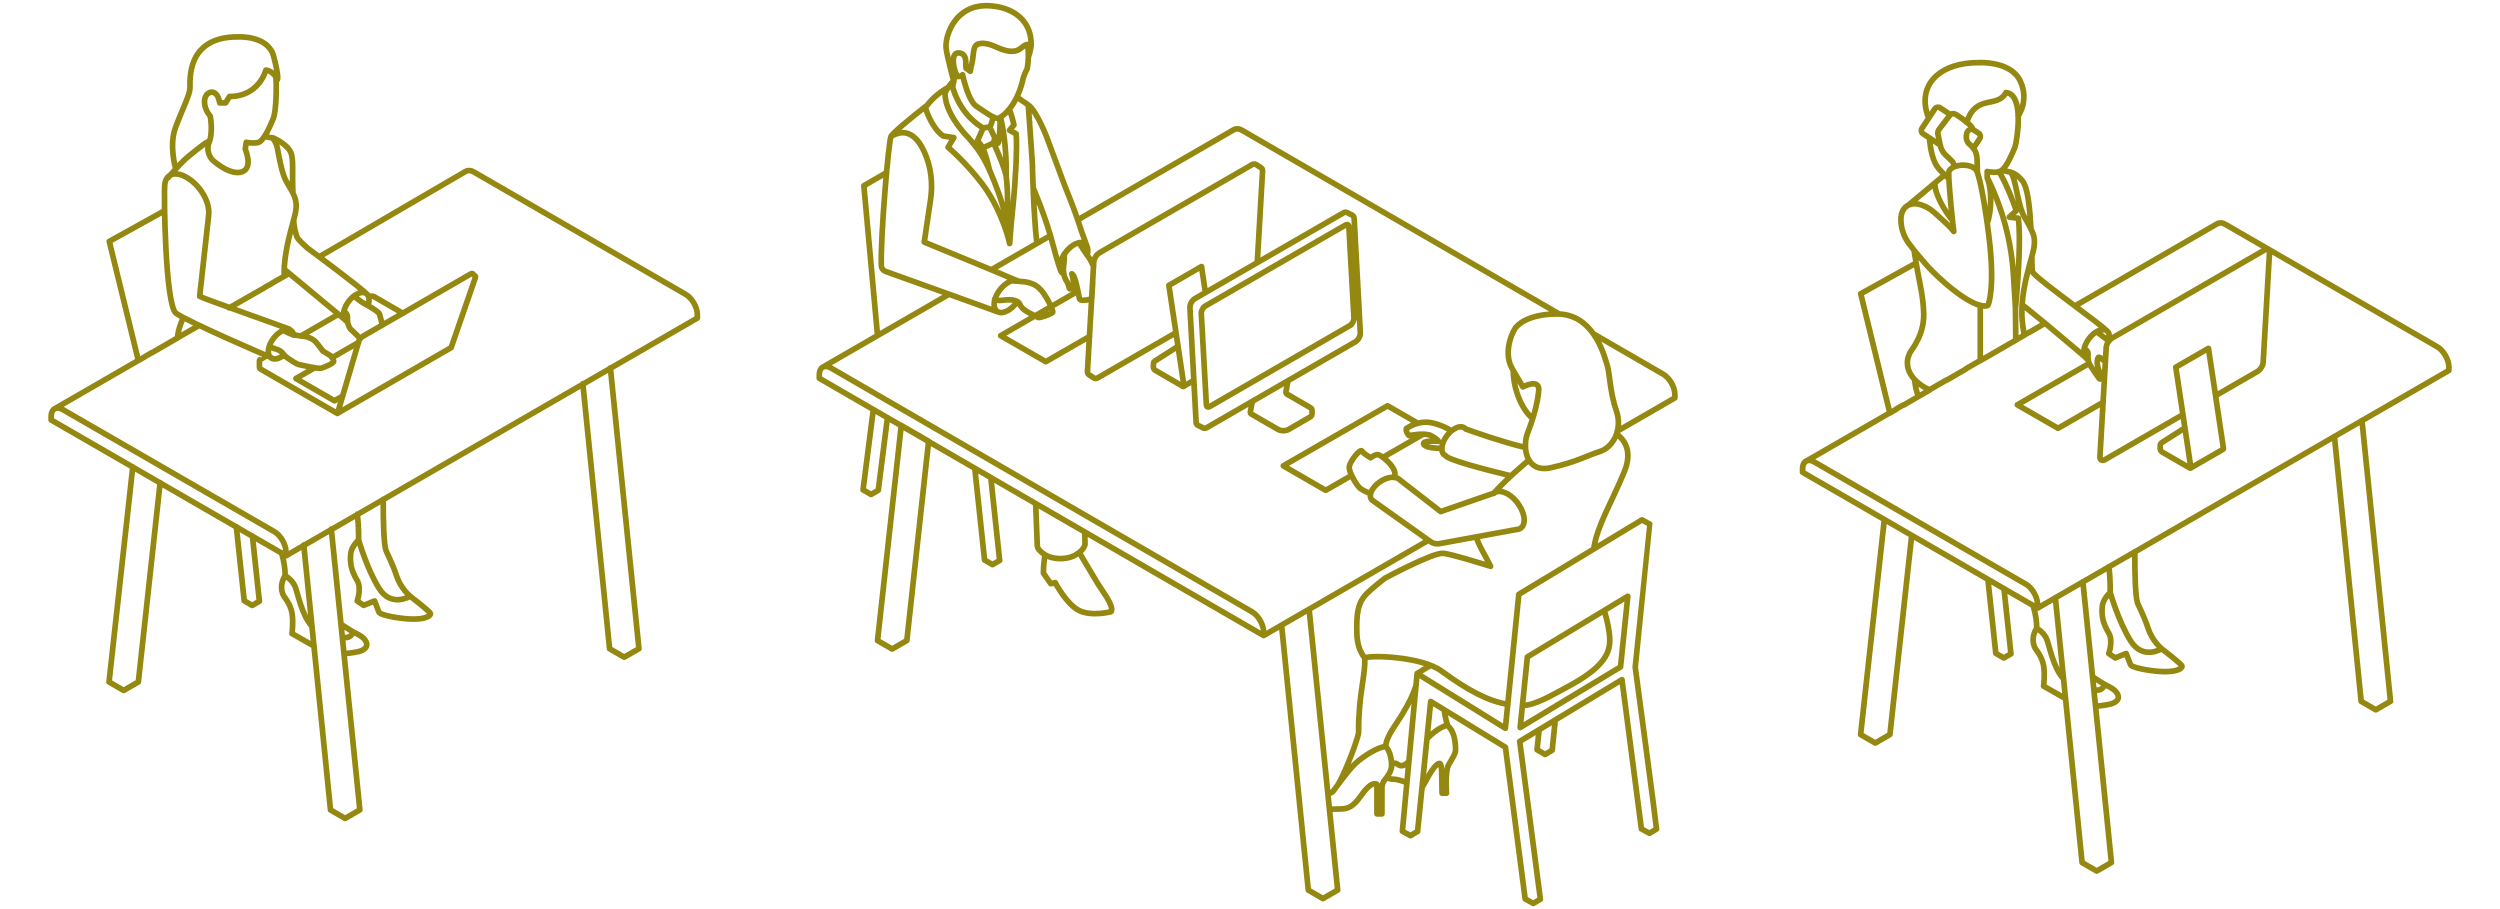 <svg width="440" height="160" viewBox="0 0 440 160" fill="none" xmlns="http://www.w3.org/2000/svg">
<path d="M336.461 94.206L332.624 129.283L330.046 130.773L327.468 129.283L331.645 91.416M361.739 105.175L366.445 151.811L369.023 153.301L371.611 151.801L366.585 102.375M410.857 76.798L415.563 123.433L418.141 124.923L420.729 123.433L415.703 74.008M347.301 26.123L348.44 24.383C348.64 24.073 348.56 23.653 348.251 23.453L347.162 22.733M355.165 20.443C355.165 20.443 357.203 17.734 355.564 14.254C353.896 10.694 348.291 11.024 348.291 11.024C341.516 10.964 337.12 14.914 339.448 20.793M339.448 20.793L340.517 19.163C340.717 18.854 341.137 18.774 341.446 18.974L343.255 20.163M339.448 20.793L338.259 22.603C338.059 22.913 338.139 23.333 338.449 23.533L339.548 24.253L341.456 25.503M371.181 99.726C371.451 102.235 371.391 104.285 371.391 104.285C371.391 104.285 370.082 105.445 369.992 106.785C369.972 107.155 369.912 107.685 370.012 108.305C370.012 108.305 370.012 108.305 370.002 108.305C370.002 108.305 370.002 109.515 371.141 111.425C371.96 112.794 371.141 115.024 371.141 115.024L372.29 115.794L374.208 115.014C374.618 116.014 374.878 116.834 374.998 117.024C375.268 117.454 377.466 117.844 377.466 117.844C382.821 118.784 384.08 117.644 384.04 117.254C384 116.864 380.473 114.194 380.463 114.184M380.463 114.184C380.463 114.184 378.805 112.844 378.055 110.555C377.306 108.265 376.367 106.635 376.187 106.065C375.827 104.865 375.717 101.156 375.727 97.116M380.463 114.184C380.463 114.184 377.146 116.244 374.998 112.814C372.85 109.385 371.401 104.295 371.401 104.295M363.198 119.484C361.369 117.614 360.64 113.384 360.18 112.395C359.631 111.215 358.462 110.565 358.462 110.565M368.533 121.394C370.222 121.774 370.382 120.434 370.382 120.434M357.832 106.545C358.332 108.365 358.462 109.455 358.462 110.555C357.153 112.664 358.282 114.244 358.282 114.244C358.282 114.244 359.401 115.574 359.671 117.154C359.941 118.734 359.671 120.754 359.671 120.754L363.548 122.963M368.823 124.293C370.212 124.203 371.461 123.913 371.461 123.913C373.679 123.253 372.69 121.854 371.97 121.334C371.251 120.814 370.671 120.624 370.372 120.434C370.072 120.244 368.813 119.484 368.293 119.094M349.869 101.946L351.258 114.984L352.667 115.804L353.926 115.074L352.697 103.575M358.602 106.985V106.385C358.602 106.035 358.552 105.685 358.432 105.335C358.202 104.635 357.852 104.025 357.363 103.475C357.123 103.205 356.843 102.985 356.534 102.805L319.305 81.297C319.085 81.177 318.846 81.067 318.596 81.037C318.346 81.007 318.076 81.037 317.847 81.157C317.777 81.188 317.707 81.237 317.657 81.297C317.357 81.578 317.247 82.087 317.247 82.507V83.107M340.587 32.162C340.587 32.162 340.567 32.232 340.557 32.382C340.557 32.462 340.557 32.562 340.557 32.682C340.577 33.032 340.697 33.572 341.007 34.372C341.167 34.782 341.366 35.252 341.656 35.812C342.236 36.932 342.955 37.952 343.615 38.772M357.433 40.312C357.433 40.312 357.433 40.272 357.433 40.242C357.433 40.202 357.433 40.151 357.433 40.111C357.253 36.622 356.883 33.022 355.974 31.862C355.025 30.662 354.086 30.282 353.386 30.203L352.287 29.962M351.818 30.192C351.828 30.192 351.838 30.192 351.838 30.192C351.828 30.192 351.828 30.192 351.828 30.192M354.715 54.78C354.715 54.61 354.715 54.43 354.715 54.3C354.715 54.3 354.765 53.77 354.845 52.91C354.865 52.7 354.885 52.47 354.905 52.22C355.195 48.771 355.674 41.881 355.225 38.412L353.636 38.212L354.875 37.072C354.875 37.072 354.056 34.662 352.997 32.412C352.737 31.862 352.467 31.332 352.197 30.842C352.187 30.822 352.167 30.792 352.157 30.762C352.047 30.562 351.937 30.372 351.818 30.183M352.137 37.042C352.067 36.842 351.997 36.652 351.937 36.452M348.011 30.312C348.011 30.082 348.011 29.823 348.011 29.552C348.011 29.073 347.991 28.543 347.961 27.983C347.821 25.913 346.642 25.623 346.262 24.943C346.012 24.503 346.032 23.973 346.142 23.483C346.252 23.013 346.692 22.693 347.182 22.713C347.162 22.413 346.702 21.953 346.142 21.503C345.703 21.143 345.203 20.783 344.814 20.523C344.544 20.343 344.314 20.193 344.204 20.123C343.994 19.994 343.465 19.933 343.275 20.143L341.316 22.723C341.097 22.973 341.007 23.313 341.077 23.633L341.466 25.493L341.486 25.583C341.626 26.243 341.956 26.843 342.446 27.293C342.605 27.443 342.765 27.593 342.935 27.763C343.215 28.033 343.495 28.313 343.724 28.553C343.794 28.803 343.894 29.063 343.994 29.332M347.791 29.892C347.791 29.892 347.761 29.852 347.741 29.832M349.539 37.852C349.559 37.962 349.569 38.052 349.589 38.162C349.639 38.522 349.699 38.912 349.749 39.302M349.539 37.852L349.749 39.302M349.539 37.852C348.66 31.922 348.011 30.323 348.011 30.323C348.011 30.323 348.011 30.323 347.991 30.323C347.961 30.183 347.891 30.043 347.781 29.902L347.731 29.843C347.621 29.712 347.471 29.582 347.281 29.473C347.022 29.323 346.722 29.223 346.402 29.153C345.613 28.983 344.704 29.043 343.994 29.352C343.894 29.392 343.774 29.422 343.684 29.473C343.295 29.703 343.055 29.992 342.975 30.293L342.995 31.402C343.025 31.842 343.065 32.422 343.115 33.122C343.135 33.392 343.155 33.682 343.185 33.982C343.295 35.372 343.445 37.052 343.635 38.782C343.704 39.432 343.784 40.092 343.864 40.741C343.784 40.651 343.704 40.551 343.635 40.462C343.505 40.312 343.385 40.161 343.255 40.022C343.125 39.882 343.005 39.752 342.865 39.632C342.745 39.502 342.615 39.382 342.496 39.272C341.906 38.712 341.307 38.202 340.807 37.732C340.307 37.262 339.768 36.842 339.208 36.522C339.058 36.432 338.909 36.382 338.759 36.312C337.999 35.952 337.29 35.802 336.68 35.872C336.561 35.882 336.461 35.922 336.351 35.952C336.241 35.982 336.121 36.002 336.011 36.042C335.122 36.412 334.562 37.302 334.562 38.612C334.562 41.361 336.081 43.021 336.381 43.391C336.541 43.611 336.71 43.831 336.87 44.051L339.108 46.701C340.487 48.191 342.016 49.611 343.495 50.791C345.283 52.22 346.992 53.28 348.281 53.69L348.291 53.66C348.36 53.68 348.43 53.71 348.5 53.73C348.51 53.73 348.52 53.73 348.53 53.74C349.01 53.87 349.42 53.9 349.749 53.81C349.749 53.81 349.849 53.78 349.909 53.66C349.969 53.54 351.178 50.59 350.029 41.421C349.929 40.661 349.839 39.962 349.749 39.302M342.276 30.752L336.001 36.002C336.001 36.002 336.001 36.012 336.001 36.022M348.49 63.459C348.5 63.279 348.53 63.099 348.53 62.919V53.75M337.24 46.291L327.488 51.7L332.604 72.638M334.982 71.269C334.562 71.508 334.143 71.758 333.723 71.998M339.608 68.599C340.587 68.029 341.566 67.469 342.545 66.899M346.032 64.889C346.852 64.409 347.681 63.939 348.5 63.459M356.254 58.98C356.164 58.39 356.074 57.78 355.984 57.11C355.854 56.11 355.824 55.09 355.864 54.1C355.864 53.94 355.884 53.79 355.894 53.63C356.104 50.331 357.033 47.221 357.603 45.151M357.603 45.151C357.742 44.621 357.872 44.151 357.942 43.771C357.992 43.541 358.012 43.331 358.032 43.121C358.112 42.361 358.032 41.741 357.822 41.141C357.723 40.881 357.593 40.602 357.453 40.312C357.333 40.062 357.203 39.801 357.053 39.522C356.813 39.092 356.543 38.642 356.244 38.102C355.245 36.282 354.895 32.672 354.275 31.042L354.225 30.932C354.116 30.692 353.996 30.462 353.806 30.282M357.603 45.151C357.603 45.601 357.623 46.011 357.623 46.361C357.643 47.161 357.663 47.691 357.703 47.811C357.922 48.411 361.709 51.25 365.166 53.84C367.794 55.8 370.222 57.62 370.791 58.21C370.791 58.21 370.801 58.22 370.811 58.23C370.821 58.23 370.821 58.25 370.831 58.26C370.971 58.37 371.081 58.5 371.161 58.68C371.161 58.68 371.321 59.42 371.181 60.04M354.725 54.78C354.725 55.9 354.755 57.86 354.775 59.83C354.755 57.86 354.735 55.9 354.725 54.78ZM354.725 54.78C354.725 54.6 354.725 54.43 354.725 54.3L354.595 52.19L354.365 48.421C354.146 44.801 353.476 41.221 352.397 37.782C352.317 37.542 352.237 37.302 352.157 37.062L351.957 36.472C351.378 34.802 350.698 33.162 349.919 31.572C349.919 31.562 349.909 31.552 349.899 31.532M357.163 58.46C356.923 58.6 356.683 58.74 356.444 58.88C356.384 58.91 356.324 58.95 356.264 58.98M355.634 59.35C355.355 59.51 355.065 59.68 354.785 59.84M367.704 63.959L355.055 71.249L362.219 75.378L370.152 70.808M367.704 63.959C367.454 63.429 367.454 62.789 367.504 62.219C367.454 61.679 366.915 61.419 366.835 61.309M367.704 63.959C367.814 64.349 369.183 66.189 369.403 66.559C369.522 66.709 369.642 66.739 369.742 66.699C370.242 66.589 369.453 65.379 369.472 65.339C369.013 64.319 369.033 63.289 369.323 62.899C369.562 62.689 370.382 63.609 370.552 63.689M370.791 58.2C370.372 57.92 369.732 57.96 369.013 58.37M369.013 58.37C368.873 58.45 368.733 58.54 368.603 58.64C368.543 58.68 368.493 58.72 368.443 58.76C368.403 58.8 368.373 58.83 368.333 58.87C367.734 59.4 367.254 60.1 366.985 60.809C366.925 60.94 366.885 61.069 366.855 61.2C366.845 61.239 366.835 61.27 366.825 61.309C366.775 61.529 366.745 61.749 366.745 61.959C366.745 62.319 366.835 62.619 366.985 62.839M369.013 58.37C369.343 58.62 369.752 58.97 370.152 59.26C370.242 59.33 371.081 59.97 371.171 60.02M384.55 75.308L380.593 77.828C380.493 77.888 380.393 77.958 380.323 78.048C380.253 78.138 380.193 78.258 380.193 78.378V79.038C380.193 79.098 380.203 79.158 380.233 79.208C380.283 79.318 380.353 79.418 380.443 79.488C380.493 79.528 380.543 79.558 380.593 79.588L385.069 82.177L385.399 82.377C385.419 82.377 385.429 82.397 385.449 82.397C385.469 82.397 385.479 82.397 385.489 82.397C385.499 82.397 385.519 82.397 385.529 82.387M385.529 82.387C387.447 81.278 389.356 80.178 391.274 79.068C391.274 79.068 391.344 79.018 391.324 78.898L389.935 69.629V69.599L388.686 61.309L382.941 64.629L384.19 72.948L385.579 82.217C385.579 82.217 385.579 82.257 385.579 82.277C385.579 82.297 385.579 82.307 385.579 82.327C385.579 82.337 385.569 82.357 385.559 82.367C385.559 82.367 385.539 82.387 385.529 82.387ZM389.945 69.639L397.299 65.389C397.718 65.139 398.038 64.709 398.208 64.249C398.268 64.089 398.308 63.929 398.318 63.769L399.427 44.531C399.447 44.321 399.387 44.071 399.207 43.951C398.997 43.821 398.728 43.901 398.528 44.021L371.711 59.51C371.171 59.86 370.761 60.489 370.691 61.13V61.179L370.632 62.259C370.482 64.879 370.262 68.679 370.112 71.288L369.592 80.368C369.572 80.578 369.622 80.818 369.802 80.948C370.012 81.088 370.292 81.007 370.492 80.888L384.21 72.968M367.504 63.289C367.314 63.219 367.124 63.019 367.005 62.859C367.005 62.859 363.248 59.64 359.921 56.88C358.772 55.93 357.673 55.03 356.803 54.34C356.464 54.07 356.164 53.84 355.904 53.64M332.614 72.658C327.698 75.498 322.782 78.338 317.867 81.177C317.797 81.207 317.727 81.257 317.677 81.317C317.377 81.597 317.267 82.107 317.267 82.527V83.127L331.675 91.447L334.213 92.916L336.491 94.236L358.622 107.025L361.769 105.205L364.027 103.895L366.615 102.405L377.116 96.336L380.033 94.646L382.611 93.156L410.877 76.828L413.135 75.518L415.723 74.028L431 65.199V64.609C431 64.249 430.94 63.899 430.83 63.549C430.6 62.859 430.251 62.239 429.761 61.699C429.521 61.429 429.241 61.2 428.932 61.02L391.713 39.512C391.604 39.442 391.484 39.392 391.364 39.342C391.124 39.242 390.874 39.212 390.604 39.252C390.475 39.272 390.355 39.302 390.245 39.372C381.892 44.201 373.529 49.031 365.176 53.86M359.921 56.9C359.001 57.43 358.082 57.96 357.163 58.49M356.264 59.01C356.054 59.13 355.844 59.25 355.634 59.38M354.455 60.06C354.455 60.06 354.425 60.08 354.405 60.09C352.437 61.23 350.469 62.359 348.5 63.499M354.775 59.88C354.665 59.94 354.555 60 354.455 60.07M342.545 66.949C343.704 66.279 344.873 65.609 346.032 64.939M334.982 71.329C335.861 70.819 336.74 70.309 337.62 69.799C338.279 69.419 338.949 69.029 339.608 68.649M333.723 72.048C333.353 72.258 332.984 72.478 332.614 72.688M336.99 66.839C337.04 67.719 337.23 68.679 337.63 69.799M339.578 24.303C339.758 26.393 340.197 28.473 341.187 29.642C341.566 30.093 341.966 30.492 342.366 30.862C342.376 30.862 342.386 30.882 342.396 30.892C342.456 30.952 342.515 31.012 342.585 31.072C342.615 31.102 342.645 31.122 342.675 31.152C342.715 31.192 342.755 31.222 342.795 31.262C342.865 31.322 342.925 31.382 342.995 31.432M349.749 39.352C350.499 37.252 350.629 33.392 349.749 31.322V30.192L349.829 30.212C349.819 30.212 349.759 30.203 349.739 30.192C350.319 30.282 351.508 30.472 352.157 30.093C353.196 29.392 354.066 27.213 354.635 25.903C355.035 24.623 356.304 16.554 353.046 16.294C351.568 19.143 347.741 16.474 346.142 21.553M336.88 44.061C336.93 44.401 336.99 44.751 337.04 45.101L337.28 46.531C337.47 47.641 337.69 48.801 337.939 50.041C338.369 52.16 338.549 53.91 338.579 55.35C338.579 55.78 338.549 56.2 338.499 56.63C338.499 56.7 338.479 56.78 338.469 56.85C338.409 57.25 338.319 57.64 338.219 58.02C338.199 58.1 338.169 58.19 338.139 58.27C338.019 58.65 337.889 59.03 337.72 59.4C337.7 59.45 337.67 59.5 337.65 59.55C337.49 59.89 337.32 60.22 337.13 60.55C337.09 60.63 337.04 60.709 337 60.779C336.84 61.039 336.67 61.3 336.491 61.549C336.381 61.699 336.281 61.859 336.191 62.019C336.161 62.079 336.131 62.139 336.101 62.189C336.091 62.189 336.091 62.209 336.081 62.209C336.021 62.339 335.991 62.469 335.941 62.589C335.901 62.699 335.851 62.799 335.821 62.909C335.771 63.079 335.751 63.249 335.731 63.419C335.721 63.529 335.691 63.629 335.691 63.739C335.691 63.919 335.711 64.099 335.731 64.279C335.741 64.369 335.731 64.469 335.761 64.559C335.811 64.829 335.901 65.109 336.011 65.379C336.131 65.639 336.271 65.899 336.451 66.159C336.601 66.379 336.78 66.589 336.97 66.799C337.44 67.299 338.039 67.779 338.779 68.199C339.038 68.349 339.318 68.479 339.598 68.609M182.492 42.841C181.883 37.672 181.693 28.733 181.693 28.713C181.443 24.903 180.973 18.514 180.973 18.514C180.734 18.194 180.344 18.134 178.975 17.044M163.168 18.524C160.311 20.763 156.644 23.763 156.784 24.143M167.635 15.364C167.705 15.044 167.775 14.704 167.845 14.374C167.934 13.954 168.004 13.554 168.064 13.264C168.124 12.964 168.154 12.774 168.154 12.774V12.754M174.199 22.343L172.99 22.533M174.199 22.343C174.479 21.933 174.639 21.283 174.739 20.773C174.749 20.713 174.769 20.653 174.779 20.593M174.199 22.343C174.499 23.073 175.188 24.563 175.658 25.193C175.878 25.113 176.137 21.643 175.948 20.713M174.849 25.173L172.99 26.033M172.99 26.033C173.44 27.153 173.869 28.703 174.189 30.062M172.99 26.033L172.041 24.683M177.236 39.422C177.356 36.902 177.416 33.582 177.097 31.122C177.097 31.122 177.097 31.102 177.097 31.092C177.137 28.123 176.957 24.153 176.077 20.623M175.088 24.213L174.869 25.163C174.869 25.163 175.008 25.453 175.208 25.913C175.518 26.603 175.968 27.663 176.367 28.693C176.717 29.622 177.017 30.522 177.107 31.102M170.033 23.813C170.232 24.033 170.412 24.223 170.592 24.403M170.033 23.813L170.592 24.403M170.033 23.813C168.644 22.283 166.845 19.893 166.426 17.484C166.366 17.134 166.326 16.794 166.326 16.444C166.326 16.344 166.396 16.194 166.486 16.014V15.994L166.905 15.344M170.592 24.403C170.822 24.693 171.052 24.983 171.312 25.283C172.211 26.333 172.93 27.493 173.56 28.703C173.789 29.153 173.999 29.602 174.209 30.062C174.749 31.272 175.218 32.522 175.688 33.782C175.808 34.122 175.928 34.452 176.038 34.782C176.357 35.742 176.617 36.652 176.827 37.502C176.997 38.192 177.137 38.832 177.246 39.422C177.596 41.261 177.676 42.521 177.686 42.801C177.586 42.341 177.416 41.691 177.167 40.911C176.777 39.691 176.197 38.162 175.428 36.582C174.729 35.152 173.869 33.672 172.84 32.322C169.923 28.493 166.855 25.923 166.855 25.923L167.874 24.223L165.986 23.933C163.838 22.383 162.859 18.934 162.859 18.934C162.959 18.784 163.089 18.654 163.198 18.504C164.238 17.124 165.676 16.054 166.905 15.354C167.195 14.944 167.485 14.574 167.485 14.574C167.485 14.574 167.705 14.454 167.874 14.364M166.496 16.004C166.496 16.004 166.496 16.014 166.496 16.024M171.641 25.673L172.081 24.683L172.281 24.223L173.03 22.533C169.783 20.583 168.384 17.554 167.825 15.854C167.825 15.824 167.815 15.804 167.805 15.784C167.755 15.624 167.715 15.484 167.675 15.354C167.545 14.874 167.495 14.584 167.495 14.584M177.706 42.821C177.706 42.821 177.866 40.202 178.266 36.402C178.765 31.672 179.035 25.833 178.845 23.553L177.676 22.933L178.455 21.983C178.455 21.983 178.166 20.673 177.656 19.224M177.706 42.791V42.811M174.739 20.553C174.739 20.553 174.789 20.573 174.809 20.583M181.013 10.004C181.323 9.204 181.493 7.945 181.493 7.945C181.493 7.595 181.473 7.305 181.463 7.205C181.223 3.545 178.366 1.515 174.968 1.095C173.919 0.965 171.431 0.705 169.273 2.435C167.115 4.155 166.376 7.035 166.506 8.405C166.636 9.774 167.874 14.354 167.874 14.354M156.045 30.372L152.038 32.692L154.446 59.06M153.317 87.017L154.576 86.287L156.194 73.498M171.561 82.397L173.28 98.556L174.689 99.376M153.707 72.068L151.898 86.207L153.307 87.027M174.679 99.376L175.938 98.646L174.379 84.037L172.95 83.207M172.95 83.217L171.551 82.407L156.184 73.508L155.095 72.878L153.697 72.068M191.344 44.861C191.414 44.601 191.454 44.351 191.454 44.111C191.454 43.091 190.845 42.581 189.966 42.711C189.916 42.711 189.866 42.731 189.816 42.741C189.566 42.791 189.296 42.911 189.006 43.071C188.377 43.441 187.797 44.021 187.358 44.671C187.318 44.731 187.268 44.791 187.238 44.851C187.238 44.861 187.228 44.871 187.218 44.881C187.108 45.061 187.008 45.251 186.928 45.431C186.698 45.941 186.559 46.461 186.559 46.941C186.559 47.091 186.579 47.231 186.598 47.361C186.628 47.471 186.648 47.561 186.698 47.651C186.698 47.651 186.698 47.661 186.698 47.671C186.698 47.691 186.718 47.701 186.728 47.721C186.818 47.901 186.928 48.051 187.078 48.151C187.078 48.151 187.098 48.161 187.108 48.171C187.158 48.201 187.208 48.221 187.258 48.241M179.335 49.521C179.005 49.301 178.545 49.271 178.026 49.441C177.836 49.501 177.636 49.591 177.426 49.711C177.217 49.831 177.017 49.971 176.827 50.13C176.028 50.791 175.378 51.76 175.108 52.69C175.038 52.92 174.998 53.14 174.978 53.36C174.978 53.44 174.978 53.51 174.978 53.59C174.978 54.27 175.258 54.73 175.708 54.92C176.157 55.11 176.757 55.02 177.426 54.63C177.966 54.32 178.455 53.86 178.865 53.33C178.935 53.24 178.995 53.16 179.055 53.07M226.664 67.069L226.325 68.999C226.325 68.999 226.325 69.069 226.325 69.099C226.345 69.169 226.375 69.239 226.425 69.289C226.454 69.319 226.474 69.339 226.504 69.359L230.531 71.689C230.631 71.748 230.721 71.818 230.801 71.908C230.871 71.998 230.921 72.118 230.921 72.228V72.878C230.921 72.938 230.911 72.988 230.891 73.048C230.841 73.158 230.771 73.248 230.681 73.318C230.631 73.358 230.591 73.388 230.541 73.418L226.804 75.578C226.664 75.658 226.514 75.718 226.355 75.748C226.035 75.818 225.705 75.818 225.385 75.748C225.226 75.718 225.076 75.658 224.936 75.578L220.57 73.058L220.24 72.868C220.22 72.868 220.21 72.848 220.19 72.838C220.17 72.828 220.16 72.808 220.15 72.788C220.14 72.768 220.12 72.758 220.11 72.738C220.1 72.718 220.09 72.698 220.08 72.678C220.08 72.658 220.07 72.638 220.06 72.618C220.06 72.598 220.06 72.578 220.06 72.558C220.06 72.538 220.06 72.518 220.06 72.508L220.39 70.709M255.39 75.798C254.8 75.408 253.671 74.788 252.053 74.428C249.565 73.868 247.527 75.418 247.527 75.418C247.527 75.418 247.257 75.828 247.996 76.668C247.996 76.668 250.534 76.148 251.743 76.608C251.743 76.608 253.072 77.298 253.162 77.668C253.162 77.668 250.634 77.478 250.554 78.018C250.554 78.018 250.354 78.548 252.073 78.808C252.622 78.888 253.222 78.908 253.781 78.888M254.211 124.963C254.281 126.283 254.81 127.753 254.81 127.753M245.069 134.332C245.408 134.322 245.638 134.332 245.638 134.332C246.008 134.352 246.457 135.382 247.776 134.192M250.304 138.542C250.624 138.242 252.272 134.432 253.372 134.362C253.372 134.362 253.721 134.272 253.741 136.112C253.761 137.952 253.801 139.602 253.801 139.602H254.581C254.581 139.602 254.301 135.722 254.97 134.582C255.64 133.432 256.179 132.653 256.179 131.963C256.179 130.363 255.859 128.503 254.73 127.693C254.59 127.593 253.022 128.103 251.183 129.973M247.636 137.722C246.707 137.422 245.848 137.152 245.438 137.152C245.029 137.152 244.509 137.062 244.02 136.882M268.479 78.768C264.142 77.718 259.286 75.978 257.948 75.498C257.568 75.028 256.839 74.968 255.999 75.458C254.76 76.168 253.761 77.748 253.761 78.988C253.761 79.598 254.001 80.008 254.401 80.178C254.8 80.928 261.255 82.617 265.961 83.757M245.488 84.067C245.488 83.907 245.488 83.727 245.508 83.537C245.648 82.027 242.97 80.008 242.461 80.008C241.951 80.008 241.232 80.568 241.232 80.568C241.232 80.568 240.033 79.898 239.703 79.388C239.383 78.888 237.625 81.198 237.475 82.077C237.325 82.947 238.534 85.047 239.214 85.777C239.613 86.207 240.552 86.627 241.242 86.887M249.245 120.524C248.726 122.274 248.056 123.603 246.827 125.663C245.598 127.723 243.84 129.763 243.9 131.483M235.477 138.122C237.075 135.372 239.114 129.593 239.114 128.903C239.064 122.244 240.363 118.814 240.193 115.834M233.988 142.412C234.198 142.422 234.398 142.432 234.608 142.412C236.796 142.312 237.655 142.722 239.593 139.962C241.532 137.202 242.341 138.052 242.341 138.052V143.242H243.22V138.642C243.22 138.112 243.42 137.592 243.79 137.162C244.279 136.582 244.919 135.652 244.919 134.762C244.919 132.273 243.88 131.413 243.88 131.413C242.601 131.383 239.833 133.163 238.514 134.412C237.195 135.662 235.097 138.662 234.608 139.282C234.468 139.462 234.138 139.602 233.718 139.722M269.068 80.968L266.211 83.487C266.211 83.487 264.042 85.527 262.873 86.817M280.498 96.636C281.038 92.566 283.706 88.357 285.904 82.957C287.392 79.298 285.814 77.308 284.505 76.368M267.929 124.173C270.197 124.133 273.095 122.364 275.623 121.024C282.417 117.434 283.586 114.844 283.276 111.855C283.146 110.675 282.996 109.705 282.357 107.435M259.856 94.486C260.076 95.716 261.415 97.756 262.344 99.666C260.356 99.066 255.53 97.536 254.011 97.386C252.213 97.206 243.75 101.766 243.75 101.766C242.101 103.065 240.612 104.255 239.973 105.145C238.954 106.545 238.764 108.315 238.794 110.815C238.814 111.965 238.784 114.014 240.193 115.794C241.142 115.274 250.164 115.524 253.701 118.104C258.197 121.394 261.814 123.383 265.391 123.973M266.33 65.209C266.37 68.639 267.859 72.078 269.748 73.668M286.483 104.945L268.818 115.624L267.549 128.043L285.214 117.374L286.493 104.955M270.887 128.453L270.517 131.953L271.946 132.783L273.185 132.033L273.724 126.733M251.783 117.104L249.425 118.524M250.514 76.398L243.41 80.488M249.555 74.498L244.209 71.418L225.865 81.987L233.329 86.297L237.895 83.667M183.931 97.646C183.781 98.476 183.651 99.596 183.641 100.876L184.94 102.735L185.719 102.545C185.719 102.545 187.688 106.335 189.916 107.445C192.144 108.555 195.521 107.665 195.521 107.665C195.521 107.665 196.31 107.275 194.192 104.195C193.593 103.325 193.173 102.665 192.873 102.155C191.994 100.666 191.115 99.186 190.225 97.706C190.125 97.536 190.036 97.376 189.956 97.236M183.931 97.646C183.931 97.646 183.971 97.676 184.001 97.686C184.48 97.956 185.04 98.146 185.639 98.236C186.888 98.436 188.287 98.256 189.266 97.686C189.526 97.536 189.746 97.386 189.946 97.236C190.435 96.866 190.755 96.456 190.965 95.846C190.965 95.476 190.945 94.686 190.915 93.616M183.931 97.646C183.221 97.226 182.562 96.566 182.562 96.036L182.272 88.607M182.272 88.617L190.915 93.626M189.686 38.712C189.896 39.322 190.106 39.962 190.335 40.672L191.344 43.461M186.698 47.721C186.169 46.261 185.609 44.161 185.18 42.561C185.09 42.191 184.98 41.841 184.88 41.481C183.581 37.032 181.853 33.112 181.853 33.112M189.686 38.702C188.697 35.812 187.867 33.932 187.368 32.602C186.768 30.992 184.61 25.173 184.191 24.053C183.771 22.933 182.082 19.113 180.983 18.504M174.479 47.481L162.669 42.611L163.778 35.122C164.198 32.292 163.878 29.383 162.699 26.773C161.58 24.303 159.731 22.263 156.834 24.003C156.424 24.243 154.926 41.951 155.115 46.781C155.135 47.231 155.425 47.611 155.845 47.761L167.025 51.78L175.678 54.91M179.305 49.521L174.469 47.481C177.936 45.481 181.403 43.471 184.87 41.471M274.424 55.26L218.641 22.953C218.531 22.883 218.411 22.833 218.291 22.783C218.052 22.683 217.802 22.653 217.532 22.693C217.402 22.713 217.282 22.743 217.172 22.813C208.01 28.113 198.838 33.402 189.676 38.702M284.605 75.908L294.776 70.029V69.439C294.776 69.079 294.716 68.729 294.606 68.379C294.377 67.689 294.027 67.069 293.537 66.529C293.297 66.259 293.018 66.029 292.708 65.849L280.359 58.7M167.025 51.79C159.612 56.07 152.208 60.349 144.794 64.629M144.794 64.629C144.724 64.669 144.654 64.709 144.604 64.769C144.305 65.049 144.195 65.559 144.195 65.969V66.569L222.398 111.855L251.393 95.096M144.794 64.629C145.024 64.509 145.294 64.479 145.544 64.509C145.793 64.539 146.033 64.649 146.253 64.769L220.33 107.665C220.639 107.845 220.919 108.065 221.159 108.335C221.649 108.885 221.998 109.495 222.228 110.195C222.348 110.545 222.398 110.895 222.398 111.245V111.845M207.351 60.94L203.394 63.459C203.294 63.519 203.194 63.589 203.124 63.679C203.054 63.769 202.995 63.889 202.995 64.009V64.669C202.995 64.729 203.005 64.789 203.034 64.839C203.084 64.949 203.154 65.049 203.244 65.119C203.294 65.159 203.344 65.189 203.394 65.219L207.87 67.809L208.2 68.009C208.22 68.009 208.23 68.029 208.25 68.029C208.27 68.029 208.28 68.029 208.29 68.029C208.3 68.029 208.32 68.029 208.33 68.019M189.726 51.24L185 53.96L182.152 55.6L176.117 59.08L184.061 63.659L191.774 59.21M187.328 44.661C187.348 45.771 187.158 47.191 187.158 47.191C187.158 47.191 187.158 47.641 187.218 48.191C187.218 48.201 187.218 48.211 187.218 48.221C187.278 48.631 187.458 48.921 187.608 49.311C187.977 49.761 188.097 50.441 188.217 50.77C188.287 50.95 188.747 50.8 188.817 50.62C188.966 50.23 188.956 49.231 188.737 48.561C188.687 48.421 188.657 48.301 188.637 48.191C189.066 48.301 189.446 49.921 189.716 51.23C189.816 51.72 189.906 52.18 189.966 52.48C190.006 52.68 190.165 52.83 190.365 52.84C191.045 52.89 191.664 52.77 192.154 52.53L192.314 49.731M192.473 46.951C192.204 46.271 191.874 45.611 191.434 45.021C191.434 45.021 191.424 45.001 191.414 45.001C191.374 44.951 191.344 44.901 191.304 44.851C190.665 43.961 190.165 43.101 189.916 42.701M175.048 52.66C175.428 52.83 175.838 52.93 176.207 52.87C176.847 52.78 177.576 52.72 178.196 52.8C178.495 52.84 178.765 52.91 178.985 53.03C179.205 53.15 179.375 53.31 179.475 53.53C179.854 54.35 180.344 54.68 182.132 55.59C182.312 55.68 182.492 55.78 182.712 55.88C182.962 56.01 185.09 55.27 185.27 54.96C185.33 54.85 185.21 54.45 184.99 53.95M184.98 53.94C184.57 53.01 183.811 51.69 183.191 51.03C182.232 50.011 181.713 49.961 180.973 49.711C180.753 49.641 180.184 49.571 179.495 49.521C179.425 49.521 179.355 49.511 179.275 49.501C178.855 49.471 178.405 49.441 177.966 49.421M211.727 75.308C211.447 75.158 211.168 75.018 210.878 74.878C210.868 74.878 210.838 74.858 210.838 74.858C210.831 74.858 210.828 74.858 210.828 74.858C210.768 74.838 210.718 74.798 210.678 74.748C210.618 74.678 210.578 74.608 210.548 74.528C210.518 74.428 210.488 74.318 210.488 74.218L210.508 74.198L210.118 66.949L209.429 54.2C209.419 54.04 209.439 53.88 209.479 53.72C209.559 53.41 209.709 53.12 209.929 52.87C210.039 52.75 210.158 52.64 210.298 52.56L221.299 46.211L236.426 37.472C236.476 37.442 236.526 37.412 236.576 37.392C236.676 37.352 236.796 37.332 236.906 37.352C236.966 37.362 237.015 37.372 237.065 37.402C237.072 37.402 237.075 37.402 237.075 37.402C237.375 37.562 237.685 37.722 237.995 37.872C238.005 37.882 238.015 37.892 238.025 37.892C238.125 37.952 238.204 38.052 238.254 38.162C238.304 38.272 238.334 38.392 238.334 38.512L239.413 58.51C239.423 58.67 239.403 58.83 239.363 58.99C239.284 59.31 239.134 59.6 238.914 59.85C238.804 59.98 238.684 60.08 238.544 60.16L212.416 75.258C212.307 75.318 212.197 75.368 212.077 75.378C211.967 75.388 211.857 75.378 211.757 75.328C211.747 75.318 211.737 75.308 211.727 75.308ZM211.727 75.308C211.677 75.278 211.677 75.278 211.727 75.308ZM221.279 46.211L222.208 30.142C222.208 30.032 222.208 29.913 222.168 29.802C222.128 29.703 222.068 29.613 221.988 29.552C221.669 29.343 221.349 29.133 221.029 28.933C220.979 28.903 220.919 28.883 220.859 28.873C220.779 28.863 220.699 28.873 220.619 28.883C220.52 28.903 220.43 28.943 220.34 28.993L193.523 44.481C193.283 44.621 193.083 44.821 192.923 45.041C192.793 45.221 192.683 45.411 192.613 45.621C192.553 45.781 192.513 45.941 192.503 46.101L192.454 46.931L192.294 49.711L192.134 52.51L191.744 59.19L191.394 65.339C191.394 65.389 191.394 65.449 191.394 65.499C191.394 65.609 191.434 65.709 191.494 65.809C191.524 65.859 191.564 65.899 191.604 65.919C191.924 66.129 192.234 66.329 192.553 66.539C192.553 66.539 192.573 66.549 192.593 66.559C192.693 66.609 192.813 66.619 192.923 66.599C193.033 66.579 193.143 66.529 193.243 66.479L206.961 58.56M212.147 51.47L211.467 46.911L205.722 50.23L206.971 58.55L208.36 67.819C208.36 67.819 208.36 67.859 208.36 67.879C208.36 67.899 208.36 67.909 208.36 67.929C208.36 67.939 208.35 67.959 208.34 67.969C208.34 67.969 208.32 67.989 208.31 67.989C208.899 67.649 209.499 67.299 210.088 66.959M50.954 57.94C49.515 57.36 35.907 52.6 35.138 52.15L36.716 37.952C37.066 35.302 34.798 31.962 32.1 30.852C30.462 30.233 29.203 30.822 29.003 32.442C28.803 34.062 29.083 53.77 30.991 55.14C33.099 56.65 47.247 62.739 47.717 62.929M23.368 82.157L19.191 120.024L21.769 121.514L24.347 120.024L28.184 84.947M53.462 95.916L58.168 142.552L60.746 144.041L63.334 142.542L58.308 93.116M102.58 67.539L107.286 114.174L109.864 115.664L112.452 114.174L107.426 64.749M62.904 90.477C63.174 92.986 63.114 95.036 63.114 95.036C63.114 95.036 61.805 96.196 61.715 97.536C61.695 97.906 61.635 98.436 61.735 99.056C61.735 99.056 61.735 99.056 61.725 99.056C61.725 99.056 61.725 100.266 62.864 102.175C63.683 103.545 62.864 105.775 62.864 105.775L64.013 106.545L65.931 105.765C66.341 106.765 66.601 107.585 66.721 107.775C66.99 108.205 69.189 108.595 69.189 108.595C74.544 109.535 75.803 108.395 75.763 108.005C75.723 107.615 72.196 104.945 72.186 104.935M72.186 104.935C72.186 104.935 70.528 103.595 69.778 101.306C69.029 99.016 68.09 97.386 67.91 96.816C67.55 95.616 67.44 91.906 67.45 87.867M72.186 104.935C72.186 104.935 68.869 106.995 66.721 103.565C64.573 100.136 63.124 95.046 63.124 95.046M54.921 110.235C53.092 108.365 52.363 104.135 51.903 103.145C51.354 101.966 50.185 101.316 50.185 101.316M60.256 112.145C61.945 112.524 62.105 111.185 62.105 111.185M49.555 97.296C50.055 99.116 50.185 100.206 50.185 101.306C48.876 103.415 50.005 104.995 50.005 104.995C50.005 104.995 51.124 106.325 51.394 107.905C51.664 109.485 51.394 111.505 51.394 111.505L55.27 113.714M60.546 115.044C61.935 114.954 63.184 114.664 63.184 114.664C65.402 114.004 64.413 112.604 63.693 112.085C62.974 111.565 62.395 111.375 62.095 111.185C61.795 110.995 60.536 110.235 60.017 109.845M41.592 92.696L42.981 105.735L44.39 106.555L45.649 105.825L44.42 94.326M50.325 97.736V97.136C50.325 96.786 50.275 96.436 50.155 96.086C49.925 95.386 49.575 94.776 49.086 94.226C48.846 93.956 48.566 93.736 48.257 93.556L11.058 72.088C10.838 71.968 10.599 71.858 10.349 71.828C10.099 71.798 9.829 71.828 9.599 71.948C9.53 71.978 9.46 72.028 9.41 72.088C9.11 72.368 9 72.878 9 73.298V73.898M28.983 37.082L19.231 42.491L24.347 63.429M26.725 62.059C26.305 62.299 25.886 62.549 25.466 62.789M31.351 59.39C32.33 58.82 34.039 57.86 35.018 57.29M48.896 49.251C48.656 49.391 48.416 49.531 48.177 49.671C48.117 49.701 48.057 49.741 47.997 49.771M47.367 50.141C47.087 50.3 46.798 50.471 46.518 50.63M24.347 63.439C19.431 66.279 14.515 69.119 9.599 71.958C9.53 71.988 9.46 72.038 9.41 72.098C9.11 72.378 9 72.888 9 73.308V73.908L23.408 82.227L25.945 83.697L28.224 85.017L50.355 97.806L53.502 95.986L55.76 94.676L58.348 93.186L68.849 87.117L71.766 85.427L74.344 83.937L102.61 67.609L104.868 66.299L107.456 64.809L122.733 55.98V55.39C122.733 55.03 122.673 54.68 122.563 54.33C122.333 53.64 121.984 53.02 121.494 52.48C121.254 52.21 120.974 51.98 120.665 51.8L83.447 30.293C83.337 30.223 83.217 30.172 83.097 30.122C82.857 30.023 82.607 29.992 82.337 30.032C82.208 30.052 82.088 30.082 81.978 30.152C73.625 34.982 64.553 40.352 56.2 45.181M50.864 48.131C49.945 48.661 49.815 48.741 48.896 49.271M47.997 49.791C47.787 49.911 47.577 50.031 47.367 50.16M46.188 50.84C46.168 50.85 46.138 50.87 46.138 50.87C44.17 52.01 42.302 53.05 40.333 54.19M46.508 50.66C46.398 50.721 46.288 50.781 46.188 50.85M26.715 62.099C27.594 61.589 28.473 61.08 29.353 60.569C30.012 60.19 30.681 59.8 31.341 59.42M25.456 62.819C25.086 63.029 24.717 63.249 24.347 63.459M50.015 47.401C50.075 47.441 50.145 47.501 50.215 47.551L60.096 55.75C60.666 56.24 60.956 56.48 60.956 56.48M50.015 48.631C49.895 43.971 51.604 39.442 52.013 37.372C52.463 35.062 51.624 34.112 50.365 31.872C49.745 30.762 49.386 28.943 49.056 27.363C48.856 26.443 48.866 25.413 48.007 24.303L46.568 24.013M32.23 55.96C31.731 57.09 31.331 58.19 31.241 59.47M36.896 24.793L36.037 25.263C36.037 25.263 33.479 27.193 32.52 28.083C31.561 28.973 29.562 31.282 29.562 31.282M46.858 62.659C46.208 63.029 45.829 63.249 45.829 63.259C45.819 63.259 45.809 63.269 45.799 63.279C45.779 63.289 45.759 63.309 45.739 63.329C45.739 63.329 45.729 63.349 45.719 63.349C45.689 63.399 45.659 63.449 45.659 63.509M45.659 63.509C45.659 63.539 45.659 63.549 45.659 63.509ZM45.659 63.509C45.679 63.919 45.629 64.349 45.679 64.759C45.719 64.849 45.789 64.909 45.868 64.959L59.377 72.768M59.557 55.32C57.509 56.51 55.121 57.88 52.932 59.15M70.917 55.15L65.891 52.24C65.662 52.11 65.382 52.1 65.132 52.15C65.042 52.17 64.962 52.2 64.892 52.24M58.458 62.949L63.114 60.26M55.37 64.729L52.083 66.619C53.302 67.319 56.739 69.309 57.658 69.839C58.178 70.139 58.608 70.389 58.867 70.539L60.326 69.699M51.694 38.692C51.724 40.301 52.243 41.641 52.313 41.811C52.393 42.011 53.372 43.031 54.102 43.651C55.78 44.881 63.274 50.471 64.683 51.85M64.772 53.79C64.792 53.73 64.812 53.68 64.822 53.62C64.912 53.33 64.952 53.04 64.952 52.77C64.952 52.24 64.762 51.86 64.463 51.66C64.043 51.38 63.414 51.42 62.694 51.83C62.554 51.91 62.414 52 62.294 52.1M62.294 52.1C62.245 52.14 62.185 52.18 62.135 52.22C62.095 52.26 62.065 52.29 62.025 52.32C61.435 52.84 60.956 53.54 60.686 54.24C60.636 54.37 60.586 54.5 60.556 54.63C60.546 54.67 60.536 54.7 60.526 54.74C60.476 54.96 60.446 55.17 60.446 55.38C60.446 55.74 60.536 56.03 60.686 56.25C60.806 56.42 60.966 56.54 61.156 56.61M62.294 52.1C62.784 52.47 63.424 53.05 63.973 53.35C64.233 53.5 64.503 53.64 64.762 53.79C65.802 54.38 66.701 54.97 66.781 55.27C66.861 55.56 67.11 56.35 67.3 57.23M60.536 54.74C60.616 54.86 61.156 55.21 61.156 55.78C61.156 55.93 61.156 56.08 61.156 56.22C61.156 56.35 61.156 56.48 61.175 56.61C61.235 57.06 61.395 57.5 61.655 57.88C61.655 57.88 62.884 59.02 63.414 59.59M51.684 59C51.684 59 51.684 58.98 51.684 58.96C51.614 58.53 51.394 58.24 51.074 58.1C51.064 58.09 51.044 58.08 51.034 58.08C51.024 58.08 51.004 58.07 50.974 58.06C50.974 58.06 50.964 58.05 50.954 58.05C50.645 57.96 50.265 57.99 49.825 58.17C49.755 58.2 49.675 58.24 49.605 58.27C49.555 58.29 49.505 58.31 49.456 58.34C49.456 58.34 49.446 58.35 49.435 58.35C49.406 58.37 49.376 58.39 49.346 58.42C49.316 58.44 49.286 58.46 49.256 58.48C48.516 58.97 47.897 59.75 47.527 60.559C47.527 60.569 47.527 60.58 47.517 60.59C47.477 60.679 47.447 60.76 47.427 60.83C47.407 60.9 47.387 60.959 47.367 61.029C47.347 61.069 47.337 61.109 47.327 61.15C47.257 61.409 47.227 61.659 47.227 61.889C47.227 62.429 47.417 62.819 47.737 63.019C47.737 63.019 47.737 63.019 47.747 63.019C48.167 63.269 48.776 63.229 49.475 62.829C49.475 62.829 49.495 62.819 49.495 62.809C49.585 62.769 49.665 62.709 49.735 62.659C49.825 62.599 49.905 62.529 49.995 62.459M49.995 62.459C49.945 62.399 49.895 62.339 49.845 62.279L49.805 62.219C49.495 61.839 49.076 61.569 48.596 61.449L47.367 61.02M49.995 62.459C50.205 62.689 50.435 62.899 50.694 63.069C51.294 63.479 52.263 64.109 52.593 64.169C53.072 64.249 55.93 64.919 56.45 64.819C56.959 64.719 58.708 63.969 58.728 63.599C58.748 63.229 58.138 62.579 58.138 62.579L56.839 61.789C56.839 61.789 55.9 60.55 55.62 60.22C55.331 59.89 54.531 59.28 53.212 59.16C52.843 59.12 52.293 59.04 51.694 58.94C51.284 58.87 50.555 58.51 49.835 58.14M83.656 48.621C83.496 48.471 83.337 48.321 83.177 48.171C83.167 48.161 83.167 48.151 83.167 48.151C83.117 48.131 83.057 48.141 83.007 48.151C83.007 48.151 82.997 48.151 82.987 48.151C82.957 48.161 82.917 48.171 82.887 48.191C82.877 48.201 82.857 48.211 82.857 48.211L63.843 59.2C63.773 59.24 63.703 59.29 63.643 59.35C63.514 59.45 63.404 59.58 63.304 59.72C63.254 59.79 63.214 59.87 63.184 59.94L59.407 72.738L79.4 61.179C79.42 61.109 83.666 48.851 83.686 48.791C83.686 48.751 83.696 48.711 83.686 48.671C83.676 48.651 83.666 48.631 83.656 48.621ZM83.656 48.621C83.636 48.601 83.636 48.601 83.656 48.621ZM36.666 25.363C36.646 25.513 36.636 25.673 36.616 25.813C36.507 26.793 36.896 27.763 37.656 28.393C38.834 29.363 40.673 30.582 42.242 30.332C44.77 29.913 43.161 26.233 43.161 26.233L43.341 25.043C43.341 25.043 44.35 25.283 45.359 25.103C46.368 24.923 47.497 22.313 48.087 20.883C48.676 19.453 48.676 14.704 48.556 13.584C48.556 13.554 48.536 13.524 48.526 13.494C48.726 13.774 48.836 14.004 48.836 14.004C48.836 14.004 49.126 13.584 48.157 9.894C47.187 6.205 41.942 6.495 41.942 6.495C32.71 6.415 33.479 14.204 33.439 15.494C33.399 16.784 32.02 19.354 30.871 22.503C29.722 25.653 30.911 29.593 30.911 29.723M48.536 13.494C48.207 13.034 47.617 12.414 46.788 12.344C46.788 12.344 45.639 16.984 40.393 16.984L39.694 18.114H38.675C38.675 18.114 38.535 17.304 38.235 16.824C37.935 16.344 37.426 16.114 36.996 16.254C35.617 16.694 35.707 18.963 36.996 20.423C36.996 20.423 37.606 23.393 36.676 25.373M51.554 33.912C51.384 30.462 51.724 28.003 51.164 26.793C50.445 25.253 48.027 24.253 48.027 24.253M169.953 15.184C170.013 15.384 170.083 15.594 170.153 15.804C170.572 17.024 171.162 18.264 171.891 18.744C172.89 19.393 173.929 20.143 174.719 20.553L174.789 20.583C174.948 20.663 175.098 20.723 175.238 20.763C175.408 20.813 175.548 20.843 175.668 20.823C175.688 20.823 175.718 20.823 175.728 20.823C175.748 20.823 175.758 20.813 175.778 20.803C175.828 20.783 175.898 20.743 175.968 20.703C176.008 20.683 176.048 20.653 176.087 20.633C176.467 20.393 177.027 19.953 177.626 19.224C178.076 18.674 178.555 17.954 178.995 17.024C179.345 16.294 179.664 15.434 179.934 14.414C179.934 14.414 180.064 13.424 180.773 12.134C180.773 12.134 180.953 11.254 180.993 10.004C181.013 9.354 180.983 8.605 180.873 7.815C180.783 7.825 180.684 7.845 180.594 7.885C180.504 7.915 180.424 7.955 180.344 7.995C179.994 8.195 179.714 8.495 179.365 8.705C178.425 9.264 177.227 9.015 176.197 8.635C175.048 8.205 173.53 7.255 172.021 7.795C171.741 7.955 171.531 8.285 171.461 8.565C171.232 9.444 171.282 10.374 171.032 11.254C171.012 11.324 171.002 11.374 170.982 11.434C170.792 12.144 170.772 12.554 170.772 12.554L170.013 11.994C169.993 11.674 169.973 11.364 169.983 11.044C169.993 10.594 169.923 9.904 169.443 9.544C169.253 9.404 169.014 9.314 168.684 9.314C168.394 9.314 168.194 9.424 168.054 9.614C167.545 10.264 167.825 11.814 168.174 12.734C168.214 12.844 168.254 12.934 168.294 13.024C168.384 13.204 168.474 13.344 168.544 13.404C168.784 13.594 169.113 13.404 169.413 13.154C169.493 13.524 169.673 14.304 169.943 15.174L169.953 15.184ZM177.696 42.801V42.861C177.696 42.851 177.696 42.831 177.696 42.811C177.696 42.811 177.696 42.811 177.696 42.801ZM161.16 76.348L158.622 74.878L154.446 112.744L157.024 114.224L159.602 112.734L163.438 77.658L161.16 76.338V76.348ZM230.401 107.225L227.813 108.715L225.555 110.025L230.261 156.66L232.839 158.15L235.427 156.65L230.401 107.225ZM187.368 44.671V44.661C187.368 44.661 187.368 44.661 187.368 44.671ZM212.676 71.638C212.746 71.638 212.816 71.599 212.906 71.558L237.585 57.3C237.695 57.24 237.795 57.16 237.875 57.06C238.055 56.85 238.185 56.61 238.254 56.34C238.284 56.21 238.304 56.08 238.294 55.96L237.405 39.952C237.405 39.852 237.385 39.772 237.355 39.702C237.325 39.632 237.285 39.582 237.215 39.542C237.185 39.522 237.145 39.522 237.075 39.522H237.045C236.986 39.522 236.916 39.552 236.816 39.602L212.137 53.86C212.027 53.92 211.927 54 211.847 54.1C211.667 54.31 211.537 54.55 211.467 54.82C211.437 54.95 211.417 55.07 211.427 55.2L212.317 71.198C212.317 71.198 212.317 71.269 212.327 71.299C212.327 71.349 212.347 71.398 212.367 71.448C212.396 71.519 212.436 71.569 212.506 71.609C212.546 71.629 212.586 71.638 212.636 71.638H212.676ZM266.91 57.49C266.54 57.68 264.312 61.769 266.171 64.929L268.029 68.089C268.029 68.089 271.006 66.509 270.817 68.739C270.627 70.969 269.798 73.848 268.868 76.178C267.939 78.498 268.409 83.337 272.955 82.317C277.511 81.297 279.18 80.228 281.597 79.458C284.015 78.688 285.594 75.438 284.475 72.278C283.356 69.119 283.266 65.399 282.896 64.379C282.687 63.809 282.077 61.039 280.398 58.7C279.07 56.85 277.071 55.27 274.074 55.26C268.589 55.26 266.92 57.49 266.92 57.49H266.91ZM265.331 86.937C264.312 86.347 263.423 86.357 262.903 86.837L262.883 86.807L253.561 90.037L246.238 84.357C245.918 84.047 245.348 83.917 244.629 84.047C244.619 84.047 244.609 84.047 244.599 84.047C244.559 84.047 244.529 84.057 244.489 84.077C243.58 84.277 242.661 84.837 242.021 85.527C241.961 85.597 241.901 85.667 241.841 85.737C241.592 86.037 241.402 86.347 241.292 86.667C241.042 87.367 241.232 87.917 241.721 88.187L251.793 95.346C252.233 95.656 252.792 95.786 253.322 95.686L266.84 93.206C267.689 93.186 268.259 92.596 268.259 91.526C268.259 89.917 266.95 87.847 265.341 86.917L265.331 86.937ZM288.881 145.871L290.31 146.661L291.549 145.911C291.509 145.051 287.802 117.424 287.802 117.424C287.802 117.424 290.37 92.287 290.36 92.257L288.991 91.496L267.31 104.605L264.942 128.173L249.415 118.534L246.817 146.291L248.246 147.081L249.495 146.321L251.803 123.463L264.952 131.513L268.429 158.21L269.857 159L271.106 158.25L267.47 130.493L285.464 119.624L288.881 145.861V145.871Z" stroke="#948810" stroke-linecap="round" stroke-linejoin="round"/>
</svg>
